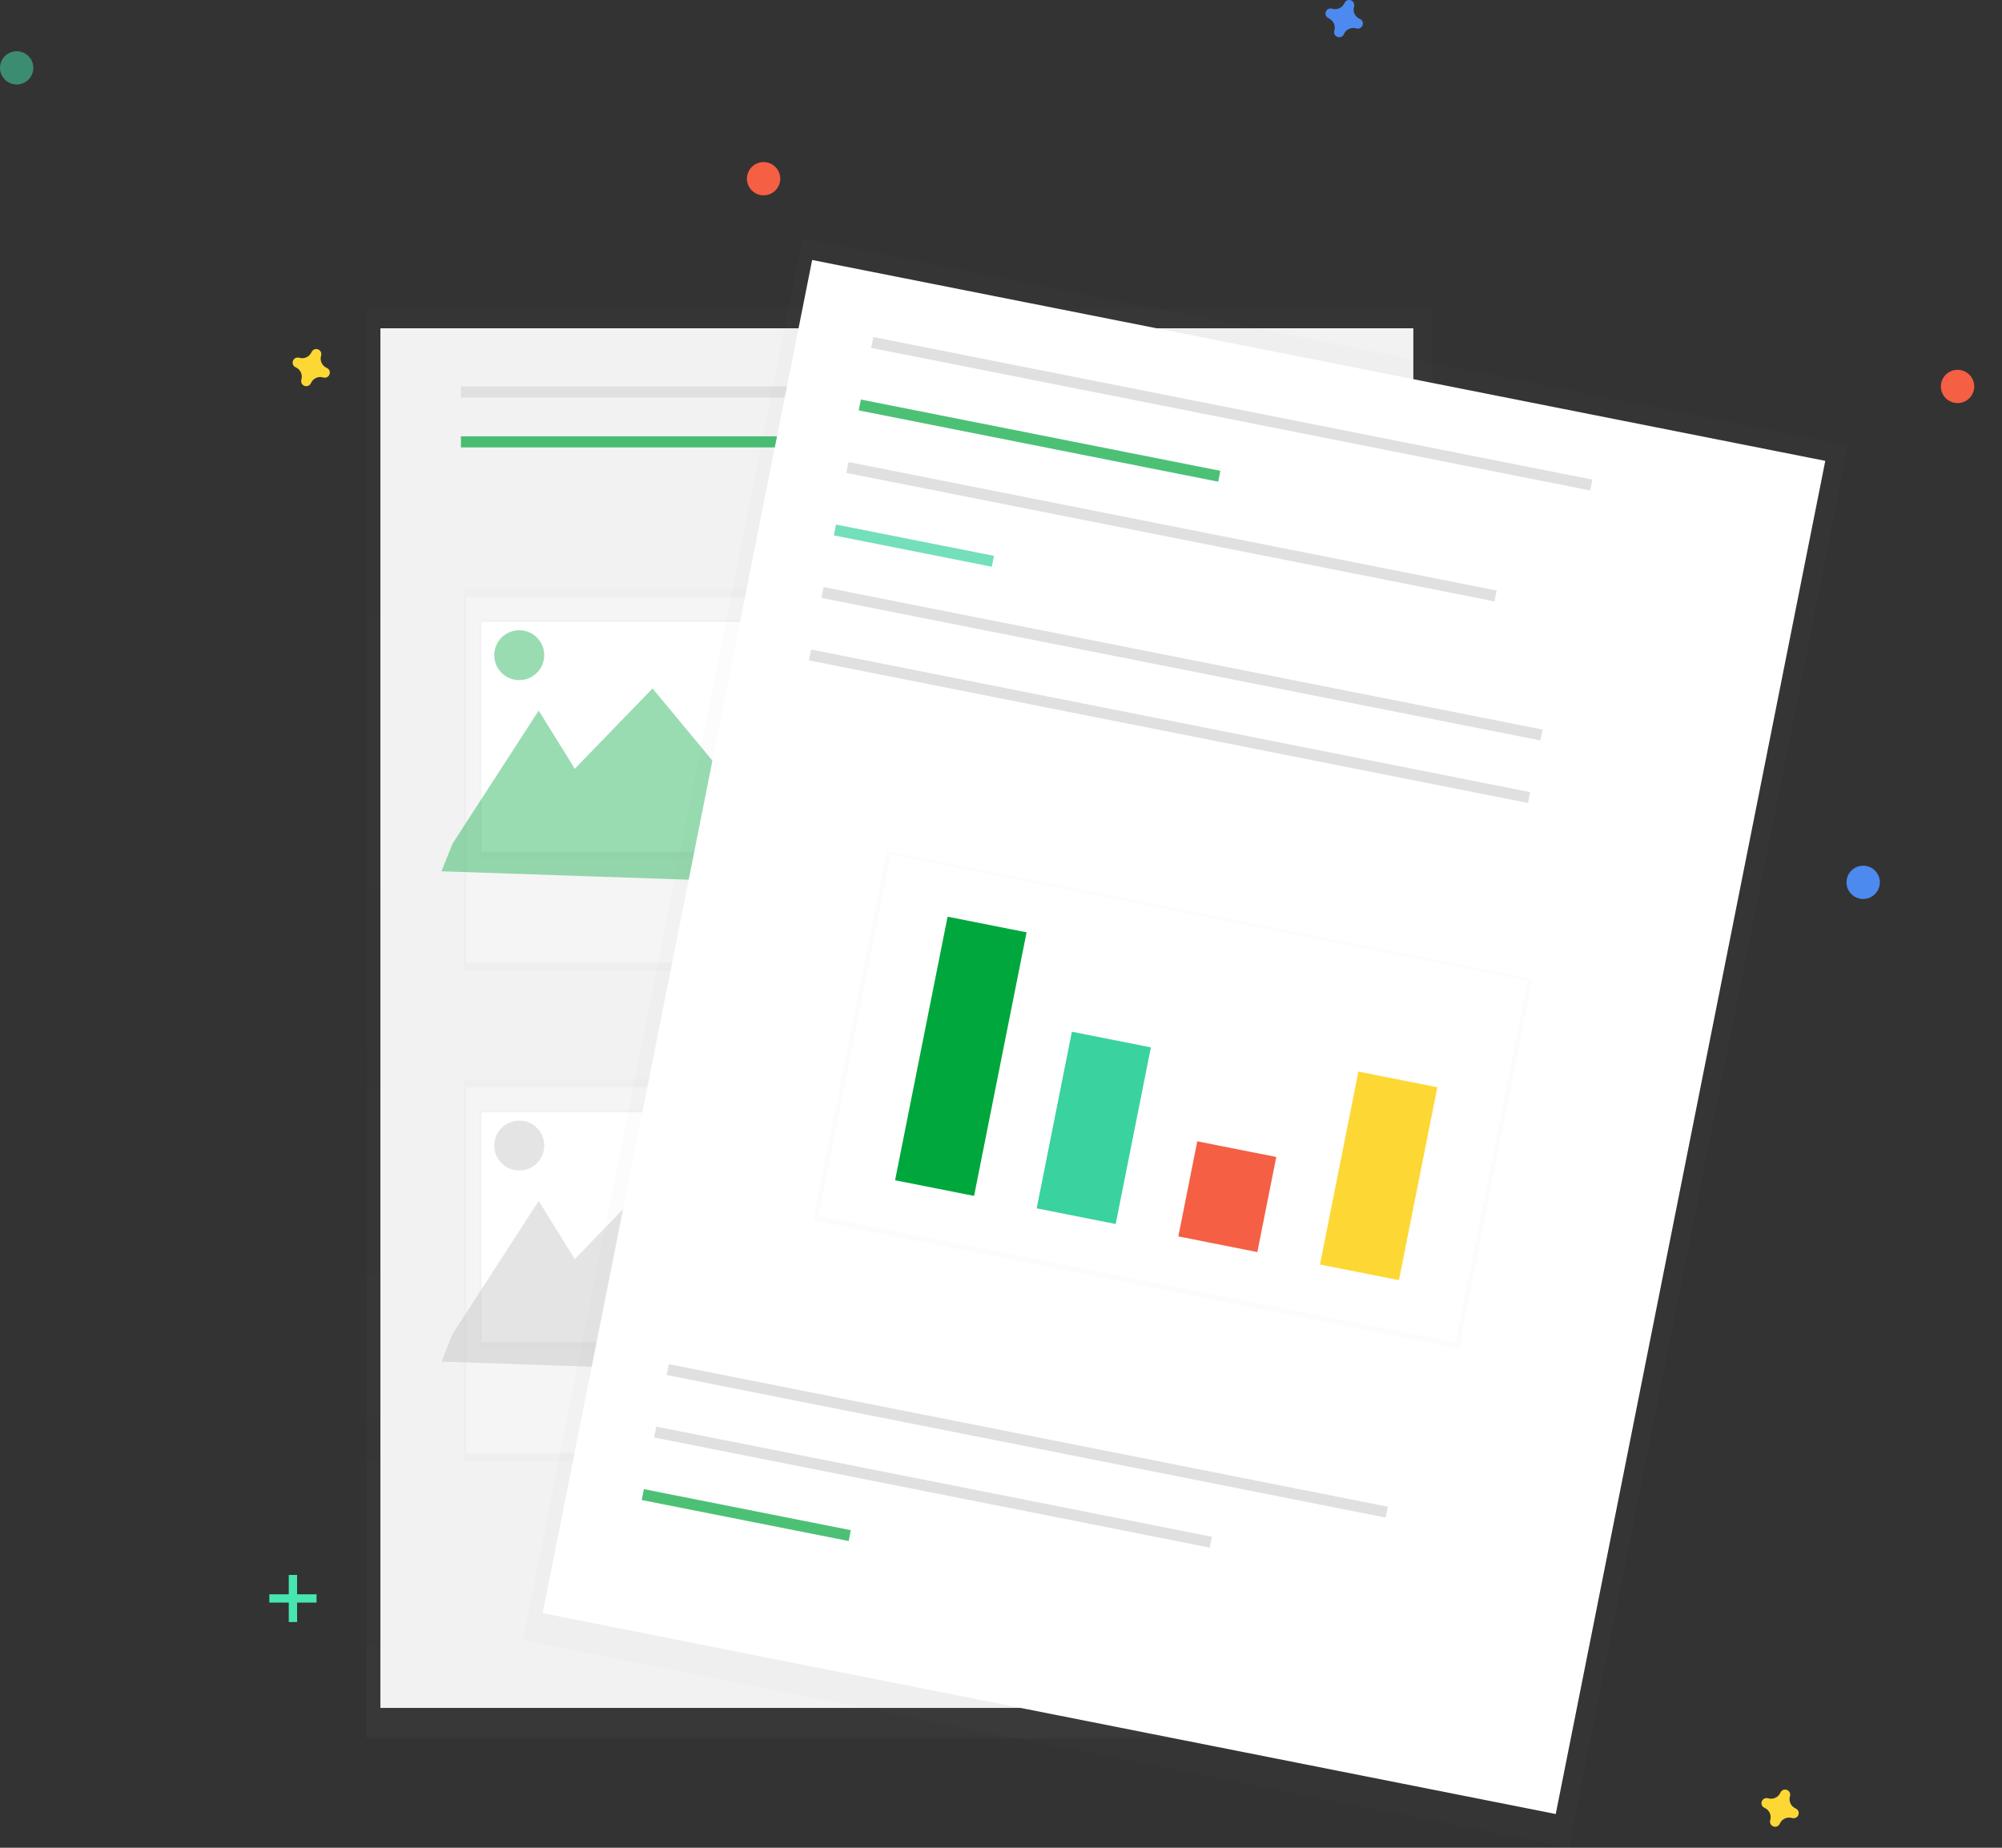 <svg fill="none" height="156" viewBox="0 0 169 156" width="169" xmlns="http://www.w3.org/2000/svg" xmlns:xlink="http://www.w3.org/1999/xlink"><rect x="0" y="0" width="169" height="156" fill="#333333" stroke="none"/><linearGradient id="a"><stop offset="0" stop-color="#808080" stop-opacity=".25"/><stop offset=".54" stop-color="#808080" stop-opacity=".12"/><stop offset="1" stop-color="#808080" stop-opacity=".1"/></linearGradient><linearGradient id="b" gradientUnits="userSpaceOnUse" x1="75.944" x2="75.944" xlink:href="#a" y1="146.765" y2="26.078"/><linearGradient id="c" gradientUnits="userSpaceOnUse" x1="8787.52" x2="8787.52" xlink:href="#a" y1="13261.2" y2="8059.48"/><linearGradient id="d" gradientUnits="userSpaceOnUse" x1="8071.64" x2="8071.64" xlink:href="#a" y1="7322.22" y2="5302.19"/><linearGradient id="e" gradientUnits="userSpaceOnUse" x1="8787.52" x2="8787.52" xlink:href="#a" y1="19974.5" y2="14772.8"/><linearGradient id="f" gradientUnits="userSpaceOnUse" x1="8071.64" x2="8071.64" xlink:href="#a" y1="11521.4" y2="9501.34"/><linearGradient id="g" gradientUnits="userSpaceOnUse" x1="68316.8" x2="78844.9" xlink:href="#a" y1="83705.7" y2="30614.2"/><linearGradient id="h" gradientUnits="userSpaceOnUse" x1="15445.1" x2="17157.7" xlink:href="#a" y1="35243" y2="26606.9"/><clipPath id="i"><path d="m0 0h169v156h-169z"/></clipPath><g clip-path="url(#i)"><path d="m120.947 26.078h-90.007v120.687h90.007z" fill="url(#b)" opacity=".25"/><path d="m119.308 27.716h-87.196v116.478h87.196z" fill="#f2f2f2"/><path d="m68.913 32.627h-30.003v.935h30.003z" fill="#e0e0e0"/><path d="m68.913 36.837h-30.003v.935h30.003z" fill="#00a73c" opacity=".7"/><g fill="#e0e0e0"><path d="m103.369 32.627h-30.003v.935h30.003z"/><path d="m108.056 59.292h-30.003v.935h30.003z"/><path d="m108.76 61.864h-30.002v.935h30.002z"/><path d="m110.167 64.437h-30.002v.935h30.002z"/><path d="m108.056 100.689h-30.003v.936h30.003z"/><path d="m108.76 103.263h-30.002v.935h30.002z"/><path d="m110.167 105.835h-30.002v.935h30.002z"/></g><path d="m71.022 49.701h-31.877v32.277h31.877z" fill="url(#c)" opacity=".25"/><path d="m70.721 50.404h-31.375v30.873h31.375z" fill="#f5f5f5"/><path d="m69.716 52.274h-29.264v20.114h29.264z" fill="url(#d)" opacity=".25"/><path d="m69.513 52.509h-28.86v19.413h28.86z" fill="#fff"/><path d="m38.206 71.221 7.268-11.228 3.047 4.911 6.563-6.781 5.626 6.781 4.921-10.056 12.657 20.114-41.02-1.404z" fill="#00a73c" opacity=".4"/><path d="m43.832 57.42c1.165 0 2.11-.943 2.11-2.105s-.945-2.105-2.11-2.105c-1.165 0-2.11.942-2.11 2.105s.944 2.105 2.11 2.105z" fill="#00a73c" opacity=".4"/><path d="m71.022 91.1h-31.877v32.277h31.877z" fill="url(#e)" opacity=".25"/><path d="m70.721 91.801h-31.375v30.873h31.375z" fill="#f5f5f5"/><path d="m69.716 93.674h-29.264v20.114h29.264z" fill="url(#f)" opacity=".25"/><path d="m69.513 93.906h-28.86v19.413h28.86z" fill="#fff"/><path d="m38.206 112.618 7.268-11.228 3.047 4.913 6.563-6.783 5.626 6.783 4.921-10.058 12.657 20.114-41.02-1.402z" fill="#bdbdbd" opacity=".4"/><path d="m43.832 98.819c1.165 0 2.11-.942 2.11-2.105s-.945-2.105-2.11-2.105c-1.165 0-2.11.942-2.11 2.105s.944 2.105 2.11 2.105z" fill="#bdbdbd" opacity=".4"/><path d="m67.729 20.115-23.575 118.372 88.281 17.507 23.575-118.373z" fill="url(#g)" opacity=".25"/><path d="m68.558 21.95-22.753 114.243 85.524 16.959 22.753-114.243z" fill="#fff"/><path d="m134.42 40.491-60.694-12.036-.183.917 60.695 12.036z" fill="#e0e0e0"/><path d="m117.15 127.207-60.694-12.036-.183.917 60.695 12.036z" fill="#e0e0e0"/><path d="m102.303 129.746-46.9-9.301-.183.918 46.901 9.3z" fill="#e0e0e0"/><path d="m71.824 129.188-17.472-3.465-.183.918 17.472 3.464z" fill="#00a73c" opacity=".7"/><path d="m103.019 39.75-30.346-6.018-.183.917 30.347 6.018z" fill="#00a73c" opacity=".7"/><path d="m126.341 49.858-54.717-10.85-.183.917 54.716 10.85z" fill="#e0e0e0"/><path d="m83.906 46.929-13.334-2.644-.183.917 13.334 2.644z" fill="#3ad29f" opacity=".7"/><path d="m130.218 61.597-60.695-12.036-.183.917 60.695 12.036z" fill="#e0e0e0"/><path d="m74.871 71.848-6.213 31.198 54.486 10.805 6.213-31.198z" fill="url(#h)" opacity=".25"/><path d="m128.976 82.814-53.797-10.668-6.077 30.51 53.796 10.668z" fill="#fff"/><path d="m129.167 66.875-60.695-12.036-.183.917 60.695 12.036z" fill="#e0e0e0"/><path d="m86.659 78.715-6.668-1.322-4.432 22.252 6.668 1.322z" fill="#00a73c"/><path d="m97.151 88.427-6.668-1.322-2.97 14.912 6.668 1.322z" fill="#3ad29f"/><path d="m107.737 97.68-6.668-1.322-1.599 8.028 6.668 1.322z" fill="#f55f44"/><path d="m121.336 91.792-6.667-1.322-3.244 16.289 6.667 1.322z" fill="#fdd835"/><path d="m25.079 132.966h-.703v3.976h.703z" fill="#47e6b1"/><path d="m26.721 135.303v-.701h-3.984v.701z" fill="#47e6b1"/><path d="m114.781 1.592c-.193-.084-.35-.237-.438-.428-.088-.192-.103-.409-.041-.611.01-.031.016-.063.018-.096.006-.093-.018-.185-.068-.263-.051-.078-.126-.138-.213-.17-.088-.032-.183-.035-.272-.009-.09.026-.168.081-.224.156-.019.026-.035.054-.048.084-.084.194-.237.349-.429.438-.193.088-.411.103-.613.041-.031-.01-.063-.016-.096-.018-.094-.007-.187.017-.266.068s-.139.126-.171.215c-.032.088-.034.184-.006.274.027.09.084.168.16.222.026.019.054.035.084.048.194.084.35.237.439.428.088.192.103.409.041.611-.01.031-.016.063-.018.096-.008.094.016.188.067.267s.127.14.216.172c.089.032.186.034.276.006.091-.028.169-.085.224-.163.019-.026.035-.054.048-.084.084-.194.237-.349.429-.438s.41-.103.612-.041c.032.01.064.016.097.018.093.006.185-.018.264-.068.078-.051.138-.125.17-.212s.035-.183.009-.272c-.027-.089-.081-.167-.156-.223-.029-.02-.061-.036-.095-.048z" fill="#4d8af0"/><path d="m27.586 31.063c-.194-.084-.35-.237-.439-.428s-.103-.409-.041-.611c.01-.031.016-.064.018-.096.006-.093-.018-.185-.068-.263-.051-.078-.125-.138-.213-.17-.087-.032-.183-.035-.272-.009s-.168.081-.223.156c-.019.026-.035.054-.048.084-.084.194-.237.349-.429.438-.192.088-.41.103-.612.041-.031-.01-.064-.016-.096-.018-.093-.006-.186.018-.264.068-.078.051-.138.125-.17.212s-.035.183-.009.272c.026.089.081.167.156.223.026.019.054.035.084.048.194.084.35.237.439.428s.103.409.041.611c-.01.031-.016.064-.018.096-.006.093.018.185.068.263.051.078.125.138.213.17.087.032.183.035.272.009s.168-.081.223-.156c.019-.026.035-.054.048-.084.084-.194.237-.349.429-.438s.41-.103.612-.041c.031.01.064.016.096.018.093.006.186-.018.264-.068.078-.051.138-.125.17-.212.032-.087.035-.183.009-.272-.026-.089-.081-.167-.156-.223-.026-.019-.054-.035-.084-.048z" fill="#fdd835"/><path d="m151.582 152.683c-.194-.084-.35-.236-.438-.428-.089-.192-.104-.409-.042-.611.01-.031.016-.063.018-.096.007-.093-.017-.185-.068-.263-.05-.079-.125-.138-.212-.17-.088-.033-.183-.036-.273-.009-.089.026-.168.081-.223.155-.02.027-.036.055-.048.085-.085.193-.238.349-.43.437s-.41.103-.612.041c-.031-.01-.064-.016-.096-.018-.094-.006-.186.018-.264.068-.079.051-.138.125-.171.213-.032.087-.035.182-.009.271.027.09.082.168.156.223.027.02.055.036.085.048.194.085.35.237.438.429.089.192.103.409.041.611-.009.031-.015.063-.018.096-.006.093.018.185.069.263.05.078.125.138.212.17.088.032.183.036.273.009.089-.026.168-.081.223-.156.019-.026.036-.054.048-.084.085-.193.238-.349.43-.437.192-.089.41-.103.612-.041.031.009.064.015.096.018.093.006.186-.018.264-.068.079-.051.138-.125.171-.213.032-.087.035-.182.009-.272-.027-.089-.082-.167-.157-.222-.026-.02-.054-.036-.084-.049z" fill="#fdd835"/><path d="m64.459 16.491c.777 0 1.407-.629 1.407-1.404 0-.775-.63-1.404-1.407-1.404-.777 0-1.407.629-1.407 1.404 0 .775.63 1.404 1.407 1.404z" fill="#f55f44"/><path d="m165.249 34.031c.777 0 1.407-.628 1.407-1.404s-.63-1.404-1.407-1.404-1.407.629-1.407 1.404.63 1.404 1.407 1.404z" fill="#f55f44"/><path d="m157.28 75.897c.777 0 1.407-.628 1.407-1.404s-.63-1.404-1.407-1.404-1.407.629-1.407 1.404.63 1.404 1.407 1.404z" fill="#4d8af0"/><path d="m1.407 7.134c.777 0 1.407-.629 1.407-1.404 0-.775-.63-1.404-1.407-1.404-.777 0-1.407.629-1.407 1.404 0 .775.63 1.404 1.407 1.404z" fill="#47e6b1" opacity=".5"/></g></svg>